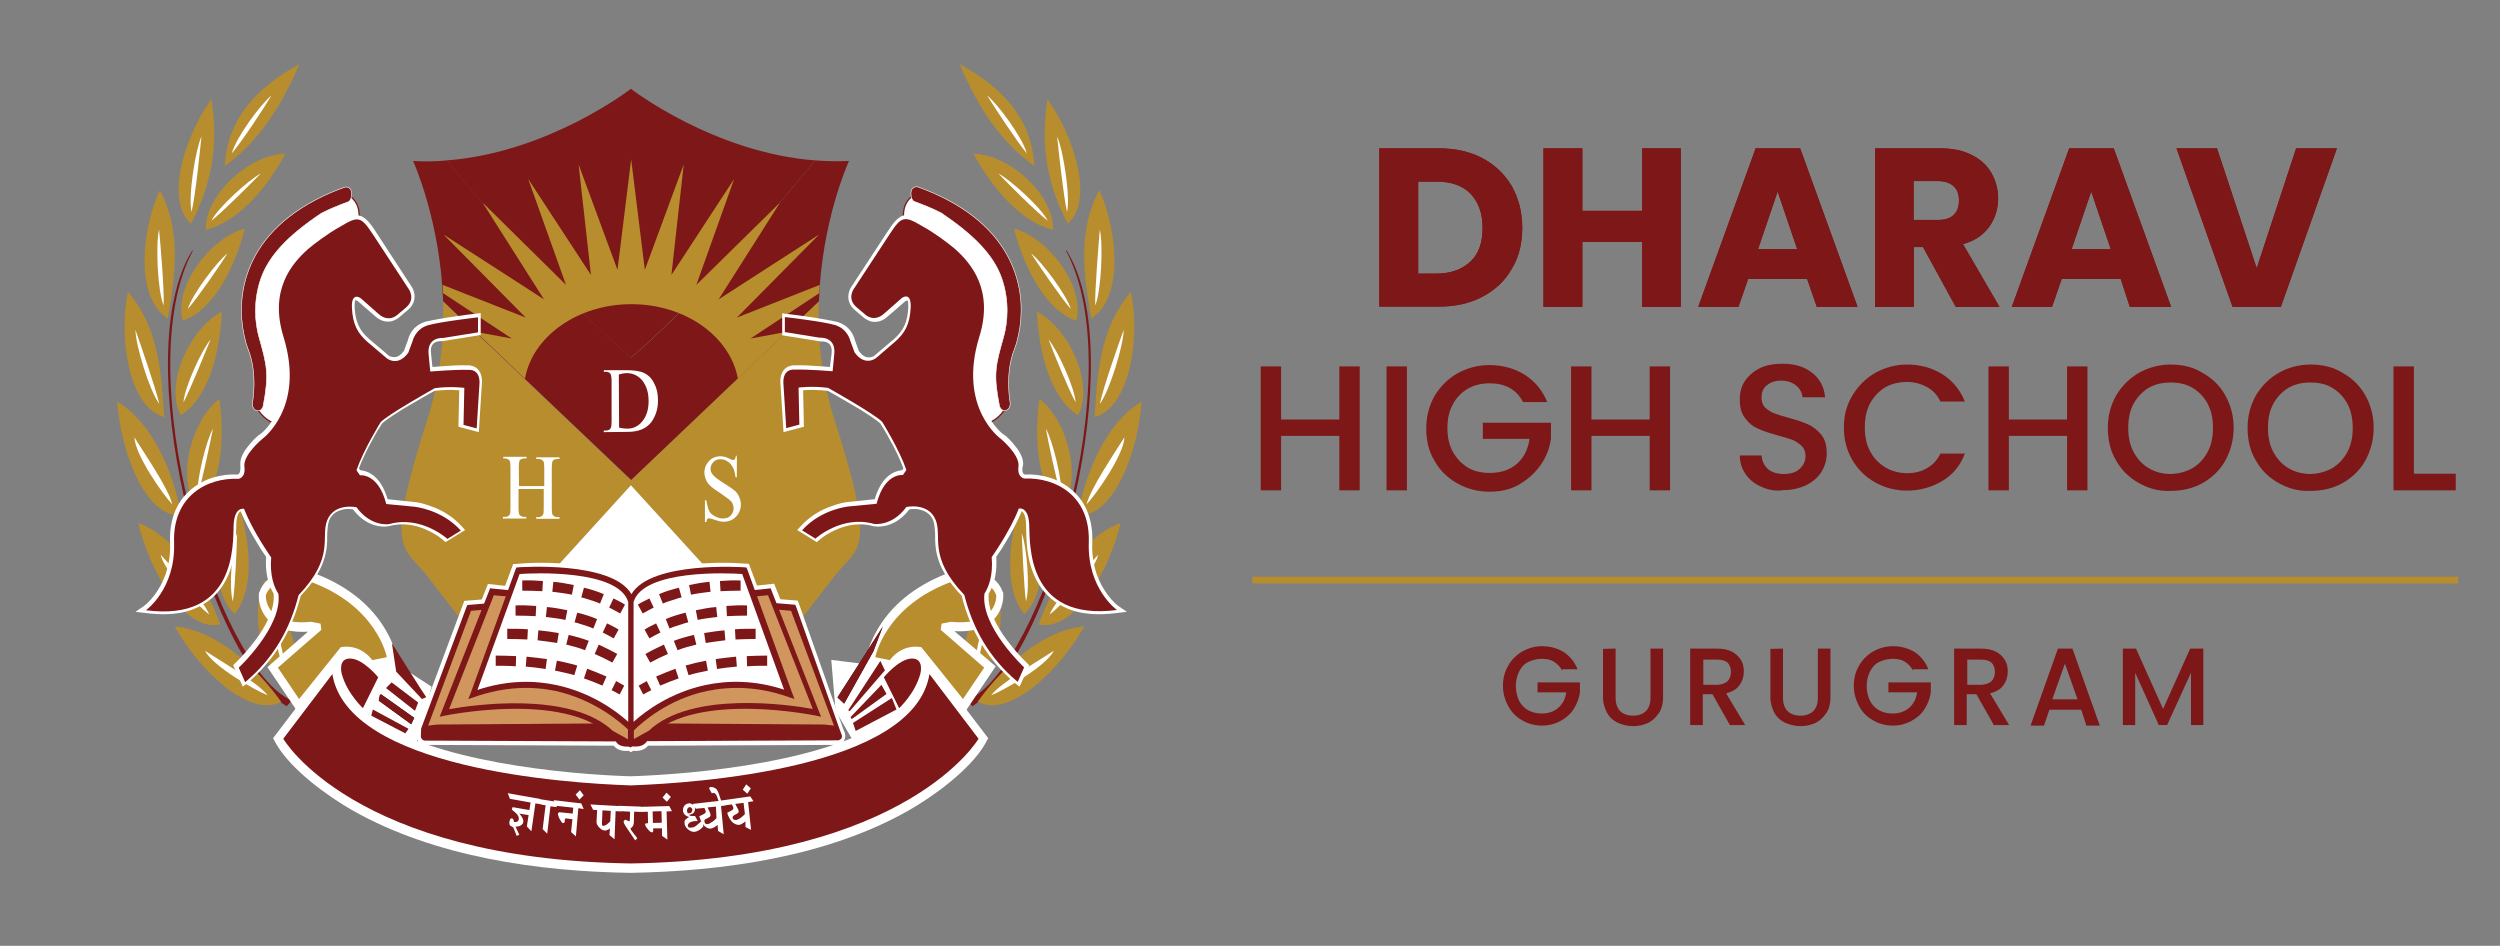 <?xml version="1.0" encoding="utf-8"?>
<!-- Generator: Adobe Illustrator 19.0.0, SVG Export Plug-In . SVG Version: 6.00 Build 0)  -->
<svg version="1.1" id="Layer_1" xmlns="http://www.w3.org/2000/svg" xmlns:xlink="http://www.w3.org/1999/xlink" x="0px" y="0px"
	 viewBox="-253 20 932 352.6" style="enable-background:new -253 20 932 352.6;" xml:space="preserve">
<rect x="-253" y="20" width="932" height="352.6" fill="#808080" stroke="none"/>
<style type="text/css">
	.st0{fill:#B78D2E;}
	.st1{fill:#FFFFFF;}
	.st2{fill:#7D1718;}
	.st3{fill:#D0965E;}
	.st4{fill:#1E1017;}
	.st5{fill:none;stroke:#7D1718;stroke-width:0.492;stroke-miterlimit:22.926;}
	.st6{fill:none;stroke:#FFFFFF;stroke-width:0.213;stroke-miterlimit:2.613;}
</style>
<path class="st0" d="M132.6,81.9c-1-18.2-12.3-29.4-27.8-38C111.2,59.4,119.8,72.8,132.6,81.9"/>
<path class="st1" d="M129.8,77.2c-1.5-5.8-10.7-18.3-14.8-21.6C117.7,60,126.2,72.9,129.8,77.2"/>
<path class="st0" d="M145.1,103.4c9.9-8.9,2.2-32.9-7.6-46.4C134.7,74.9,137.7,89.6,145.1,103.4"/>
<path class="st1" d="M144.8,99c1.3-5.9-1.5-23.4-3.7-28.1C141.6,75.9,143.5,93.5,144.8,99"/>
<path class="st0" d="M153.8,138.7c12.1-7.3,10-32.5,3-47.8C148.4,106.7,151.2,123.2,153.8,138.7"/>
<path class="st1" d="M155.3,133.9c2.3-5.5,3-23.2,1.7-28.3C156.6,110.7,155.1,128.3,155.3,133.9"/>
<path class="st0" d="M155.1,175.5c13.4-3.8,17-30.1,13.5-46.7C156.9,142.5,156,159.9,155.1,175.5"/>
<path class="st1" d="M157,170.6c3.7-4.9,8.9-22.1,8.9-27.6C164.1,147.9,158.2,164.8,157,170.6"/>
<path class="st0" d="M148.7,212.2c13.9,0.6,22.7-24.7,23.9-42.5C157.1,179.1,150.7,201.2,148.7,212.2"/>
<path class="st1" d="M152.1,208c3.6-3.8,13.9-18.5,14.1-25C163.3,187.7,153.4,202.2,152.1,208"/>
<path class="st0" d="M139.6,105.7c0.3-13.1-16.2-28.1-29.7-28.4C117.4,91,127.9,102.8,139.6,105.7"/>
<path class="st1" d="M137.6,102.3c-2.4-4.9-14.2-15.5-18.4-17.6C122.3,88,133.5,99.2,137.6,102.3"/>
<path class="st0" d="M148.2,139.6c3.5-12.6-10.2-30.9-23.2-34.4C129,120.3,136.9,135.7,148.2,139.6"/>
<path class="st1" d="M146.2,135.2c-1.5-5.2-11-17.9-14.8-20.7C133.9,118.4,142.8,131.4,146.2,135.2"/>
<path class="st0" d="M148.9,174.8c6.2-11.5-3.3-32.4-15.3-38.6C134.3,151.8,138.7,168.5,148.9,174.8"/>
<path class="st1" d="M148,170c-0.3-5.4-6.9-19.8-10.1-23.4C139.5,150.9,145.5,165.6,148,170"/>
<path class="st0" d="M142.7,209.4c8.1-10.3,2.5-32.5-8.2-40.7C132.4,184.2,133.8,201.4,142.7,209.4"/>
<path class="st1" d="M142.6,204.6c0.6-5.4-3.3-20.7-5.7-24.8C137.7,184.3,140.9,199.7,142.6,204.6"/>
<path class="st2" d="M144.3,113.3l0.4,0.2c24,38.8-4.3,149.4-35.2,169.8l-2-2.1C135.8,268.7,168.8,158.4,144.3,113.3"/>
<path class="st0" d="M134.2,252.8c13.5,3,26.6-20.7,30.6-37.9C148,221.4,138,242.2,134.2,252.8"/>
<path class="st1" d="M138.3,249.1c4.2-3.2,16.8-16,18.1-22.3C152.7,231.1,140.4,243.6,138.3,249.1"/>
<path class="st0" d="M128.8,248.9c9.7-8.9,7.9-31.6-1.3-41.5C122.8,222.4,121.3,239.6,128.8,248.9"/>
<path class="st1" d="M129.5,244.2c1.6-5.2,0.2-21-1.6-25.4C128.1,223.3,128.7,239.1,129.5,244.2"/>
<path class="st0" d="M111.5,281.6c12.2,6.5,31.2-12.7,39.7-28.1C133.3,255.2,118,272.4,111.5,281.6"/>
<path class="st1" d="M116.5,279.2c4.9-1.9,20.5-10.9,23.4-16.6C135.2,265.7,119.9,274.6,116.5,279.2"/>
<path class="st0" d="M107.3,276.5c11.7-5.8,16.1-28.3,10.1-40.3C108.8,249.2,102.7,265.4,107.3,276.5"/>
<path class="st1" d="M109.3,272c2.9-4.6,5.8-20.1,5.4-24.9C113.6,251.5,109.9,266.9,109.3,272"/>
<path class="st0" d="M-169.2,81.9c1-18.2,12.3-29.4,27.8-38C-148,59.4-156.5,72.8-169.2,81.9"/>
<path class="st1" d="M-166.6,77.2c1.5-5.8,10.7-18.3,14.8-21.6C-154.4,60-162.9,72.9-166.6,77.2"/>
<path class="st0" d="M-181.8,103.4c-9.9-8.9-2.2-32.9,7.6-46.4C-171.3,74.9-174.5,89.6-181.8,103.4"/>
<path class="st1" d="M-181.6,99c-1.3-5.9,1.5-23.4,3.7-28.1C-178.4,75.9-180.2,93.5-181.6,99"/>
<path class="st0" d="M-190.4,138.7c-12.1-7.3-10.1-32.5-3-47.8C-185,106.7-187.9,123.2-190.4,138.7"/>
<path class="st1" d="M-192,133.9c-2.3-5.5-3-23.2-1.7-28.3C-193.2,110.7-191.7,128.3-192,133.9"/>
<path class="st0" d="M-191.8,175.5c-13.4-3.8-17-30.1-13.5-46.7C-193.5,142.5-192.8,159.9-191.8,175.5"/>
<path class="st1" d="M-193.6,170.6c-3.7-4.9-8.9-22.1-8.9-27.6C-200.8,147.9-194.9,164.8-193.6,170.6"/>
<path class="st0" d="M-185.4,212.2c-13.9,0.6-22.7-24.7-23.9-42.5C-193.8,179.1-187.3,201.2-185.4,212.2"/>
<path class="st1" d="M-188.8,208c-3.6-3.8-13.9-18.5-14.1-25C-200.1,187.7-190,202.2-188.8,208"/>
<path class="st0" d="M-176.3,105.7c-0.3-13.1,16.2-28.1,29.7-28.4C-154,91-164.6,102.8-176.3,105.7"/>
<path class="st1" d="M-174.2,102.3c2.4-4.9,14.2-15.5,18.4-17.6C-159,88-170.2,99.2-174.2,102.3"/>
<path class="st0" d="M-184.9,139.6c-3.5-12.6,10.2-30.9,23.2-34.4C-165.6,120.3-173.6,135.7-184.9,139.6"/>
<path class="st1" d="M-183,135.2c1.5-5.2,11-17.9,14.8-20.7C-170.6,118.4-179.6,131.4-183,135.2"/>
<path class="st0" d="M-185.6,174.8c-6.2-11.5,3.3-32.4,15.3-38.6C-171,151.8-175.4,168.5-185.6,174.8"/>
<path class="st1" d="M-184.6,170c0.3-5.4,6.9-19.8,10.1-23.4C-176.3,150.9-182.2,165.6-184.6,170"/>
<path class="st0" d="M-179.4,209.4c-8.1-10.3-2.5-32.5,8.2-40.7C-169.1,184.2-170.5,201.4-179.4,209.4"/>
<path class="st1" d="M-179.3,204.6c-0.6-5.4,3.3-20.7,5.7-24.8C-174.5,184.3-177.7,199.7-179.3,204.6"/>
<path class="st2" d="M-181,113.3l-0.4,0.2c-24,38.8,4.3,149.4,35.2,169.8l2-2.1C-172.5,268.7-205.4,158.4-181,113.3"/>
<path class="st0" d="M-170.9,252.8c-13.5,3-26.6-20.7-30.6-37.9C-184.7,221.4-174.6,242.2-170.9,252.8"/>
<path class="st1" d="M-175,249.1c-4.2-3.2-16.8-16-18.1-22.3C-189.4,231.1-177.1,243.6-175,249.1"/>
<path class="st0" d="M-165.5,248.9c-9.7-8.9-7.9-31.6,1.3-41.5C-159.5,222.4-158,239.6-165.5,248.9"/>
<path class="st1" d="M-166.2,244.2c-1.6-5.2-0.2-21,1.6-25.4C-164.7,223.3-165.3,239.1-166.2,244.2"/>
<path class="st0" d="M-148.2,281.6c-12.2,6.5-31.2-12.7-39.7-28.1C-170,255.2-154.7,272.4-148.2,281.6"/>
<path class="st1" d="M-153.2,279.2c-4.9-1.9-20.5-10.9-23.4-16.6C-171.9,265.7-156.7,274.6-153.2,279.2"/>
<path class="st0" d="M-144.1,276.5c-11.7-5.8-16.1-28.3-10.1-40.3C-145.5,249.2-139.4,265.4-144.1,276.5"/>
<path class="st1" d="M-146,272c-2.9-4.6-5.8-20.1-5.4-24.9C-150.3,251.5-146.6,266.9-146,272"/>
<path class="st0" d="M-87.8,132.4c0.4,13.5-1,28.6-5.9,44.1c-16.1,50.3-9,46.7,0,58.3c9,11.5,20,26,20,26l1.2,0.1l54.7-59.9
	l54.7,59.9l1.2-0.1c0,0,11-14.5,20-26c9-11.5,16.1-8.1,0-58.3c-4.9-15.5-6.3-30.6-5.9-44.1l-70,66.6L-87.8,132.4z"/>
<polygon class="st1" points="-72.4,260.9 -17.8,264.4 36.9,260.9 -17.8,200.9 "/>
<path class="st2" d="M-17.8,53.1c0,0-30.6,23.8-68.7,26.7c13.5,16.5,44.4,53,68.7,73.5c24.2-20.5,55.1-56.9,68.7-73.5
	C12.9,76.9-17.8,53.1-17.8,53.1"/>
<path class="st2" d="M50.9,79.8c4.1,0.3,8.3,0.4,12.6,0.2c0,0-10.2,22.1-11.2,52.3l-70,66.6l-70.1-66.6C-88.9,102.1-99,80-99,80
	c4.3,0.3,8.5,0.2,12.6-0.2c13.5,16.5,44.4,53,68.7,73.5C6.5,132.9,37.3,96.4,50.9,79.8"/>
<path class="st0" d="M40.3,143.7l-13.5,2.5l25.6-16.9c0.1-1,0.1-2.1,0.2-3.1l-30.9,12.2l30.7-31l-37.5,24.2L37.5,96l0,0v-0.2
	L6.6,126.2l14.1-39.5l-23.4,35.8l4.6-41.2l-14.5,39.3l-5.1-41.2l-5.1,41.2l-14.5-39.3l4.6,41.2l-23.4-35.8l14.1,39.5l-30.8-30.4V96
	l0,0l22.6,35.6l-37.5-24.2l30.7,31L-88,126.2c0.1,1,0.2,2.1,0.2,3.1l25.6,16.9l-13.5-2.5l2.9,2.7l15.5,14.8
	c2.8-15.7,19.5-27.8,39.7-27.8s36.8,12.1,39.7,27.8l15.5-14.8L40.3,143.7z"/>
<path class="st1" d="M-22.2,179.4c1.2,0.3,2.3,0.4,3.1,0.4c2.3,0,4.2-1,5.6-2.8c1.5-1.8,2.3-4.3,2.3-7.5c0-3.2-0.8-5.6-2.3-7.6
	c-1.5-1.8-3.5-2.8-5.8-2.8c-0.9,0-1.9,0.2-3,0.5L-22.2,179.4L-22.2,179.4z M-27.9,181.1v-0.6h0.8c0.9,0,1.5-0.3,1.8-1
	c0.2-0.3,0.3-1.2,0.3-2.5v-14.9c0-1.5-0.2-2.3-0.4-2.7c-0.3-0.5-1-0.8-1.7-0.8h-0.8v-0.6h8.2c3,0,5.3,0.3,6.9,1.1
	c1.6,0.8,2.9,2.1,3.7,3.9c1,1.8,1.4,3.9,1.4,6.3c0,3.2-0.9,5.9-2.5,8.1c-1.9,2.4-4.8,3.6-8.7,3.6L-27.9,181.1L-27.9,181.1z"/>
<path class="st1" d="M-59.5,201.2h9.4v-6.7c0-1.2-0.1-1.9-0.2-2.3c-0.1-0.3-0.3-0.5-0.6-0.7c-0.4-0.3-0.9-0.4-1.4-0.4h-0.8v-0.6h8.7
	v0.6h-0.7c-0.5,0-1,0.1-1.4,0.3c-0.3,0.2-0.5,0.4-0.6,0.8c-0.1,0.3-0.2,1.1-0.2,2.3v14.9c0,1.1,0.1,1.9,0.2,2.3
	c0.1,0.3,0.3,0.5,0.6,0.7c0.4,0.3,0.9,0.4,1.4,0.4h0.7v0.6h-8.7v-0.6h0.7c0.9,0,1.4-0.3,1.8-0.9c0.3-0.3,0.3-1.2,0.3-2.6v-7h-9.4v7
	c0,1.1,0.1,1.9,0.2,2.3c0.1,0.3,0.3,0.5,0.6,0.7c0.4,0.3,0.9,0.4,1.4,0.4h0.7v0.6h-8.7v-0.6h0.7c0.9,0,1.5-0.3,1.8-0.9
	c0.3-0.3,0.3-1.2,0.3-2.6v-14.9c0-1.2-0.1-1.9-0.2-2.3c-0.1-0.3-0.3-0.5-0.6-0.7c-0.4-0.3-0.9-0.4-1.4-0.4h-0.5v-0.6h8.7v0.6h-0.7
	c-0.4,0-1,0.1-1.4,0.3c-0.3,0.2-0.5,0.4-0.6,0.8c-0.1,0.3-0.2,1.1-0.2,2.3L-59.5,201.2L-59.5,201.2z"/>
<path class="st1" d="M21.7,189.7v8.2h-0.5c-0.2-1.6-0.5-2.8-1-3.7s-1.1-1.6-2-2.2s-1.7-0.8-2.7-0.8c-1,0-1.9,0.3-2.6,1.1
	c-0.7,0.7-1,1.6-1,2.5c0,0.7,0.2,1.4,0.7,2c0.6,0.9,2.1,2,4.5,3.5c1.9,1.2,3.2,2.1,3.9,2.7c0.7,0.6,1.2,1.4,1.6,2.3
	c0.3,0.9,0.6,1.7,0.6,2.7c0,1.8-0.6,3.3-1.8,4.6c-1.2,1.3-2.8,1.9-4.7,1.9c-0.6,0-1.1-0.1-1.6-0.2c-0.3-0.1-1-0.3-1.9-0.6
	c-1-0.3-1.6-0.5-1.9-0.5c-0.3,0-0.4,0.1-0.6,0.3c-0.2,0.2-0.3,0.5-0.3,1.1H9.8v-8.1h0.5c0.3,1.6,0.6,3,1,3.8
	c0.4,0.9,1.1,1.6,2.1,2.1s1.9,0.9,3,0.9c1.3,0,2.3-0.3,3-1.1c0.7-0.8,1.1-1.6,1.1-2.7c0-0.6-0.2-1.1-0.4-1.7s-0.7-1.1-1.3-1.6
	c-0.4-0.3-1.5-1.1-3.2-2.3c-1.7-1.1-3-2-3.7-2.7c-0.8-0.7-1.3-1.4-1.7-2.3c-0.3-0.8-0.6-1.7-0.6-2.7c0-1.7,0.6-3.1,1.7-4.3
	c1.1-1.2,2.6-1.8,4.3-1.8c1.1,0,2.3,0.3,3.5,1c0.6,0.3,1,0.4,1.2,0.4s0.5-0.1,0.6-0.3c0.2-0.2,0.3-0.5,0.4-1.1h0.3V189.7z"/>
<path class="st1" d="M-127.2,264.3c1.1-1.4,2.8-2.2,4.9-2.2c5.6,0.1,12.8,7.4,13.3,7.1l-6.6,17.4c22.4,17.4,73.9,22.1,97.8,22.8
	c24-0.8,75.4-5.4,97.8-22.8l-8.2-16c5.6-1,7.8-8.3,14.8-8.5c2.1,0,3.7,0.8,4.9,2.2l0.1-0.4l23.8,31.3l-1.2,2.2
	c-5.6,9.7-19.6,19.7-28.4,24.7c-30.6,17.4-69.4,22.7-103.7,23.3c-34.3-0.5-73-5.9-103.7-23.3c-8.8-5-22.7-14.9-28.4-24.7l-1.2-2.2
	l23.8-31.3L-127.2,264.3z"/>
<path class="st1" d="M-138.2,255.5c-5.6,0.3-12.1-0.5-15.8-5.6c-1.6-2.1-2.7-5.3-2.5-8.2v-0.5l0.2-0.5c2.9-8.1,12.8-8.6,19.2-7.4
	h0.2l0.2,0.1c9.8,3.5,19.4,9.5,25.8,18.8c2.2,3.2,4.9,8.2,5.6,12.3l0.6,3.3l12.6,8.2l-5.9,21.8l-17.8-10.3l4.6-18.3l-3.6,0.9
	l-1.1-1.4c-2-2.5-5.2-4.3-8.2-3.9l-17.4,21.4l-11.8-17.5L-138.2,255.5z"/>
<path class="st0" d="M-141.5,280.6l15.5-19.3c0,0,6.7-1.8,11.8,4.8l5.4-1.1c0,0-3.5-19.3-29.2-28.4c0,0-13.1-2.6-15.9,5.3
	c0,0-0.8,11.7,16.9,9.9l3.5,0.7l0.3,2.3l-16.2,14.1L-141.5,280.6z"/>
<path class="st1" d="M102.8,255.3c5.6,0.3,12-0.5,15.7-5.6c1.6-2.1,2.7-5.3,2.5-8.2V241l-0.2-0.4c-2.9-8-12.8-8.6-19-7.4h-0.2
	l-0.2,0.1c-9.7,3.5-19.2,9.4-25.6,18.7c-2.2,3.2-4.8,8.2-5.6,12.2l-0.6,3.4L56.9,266l1.6,19l6.9,11.8l4-3.1l11.9-5l-1.4-19l1.1-1.4
	c1.9-2.5,5.1-4.3,8.2-3.9l17.3,21.4l11.7-17.4L102.8,255.3z"/>
<path class="st0" d="M106,280.6l-15.5-19.3c0,0-6.7-1.8-11.8,4.8l-5.4-1.1c0,0,3.5-19.3,29.2-28.4c0,0,13.1-2.6,15.9,5.3
	c0,0,0.8,11.7-16.9,9.9l-3.5,0.7l-0.3,2.3l16.2,14.1L106,280.6z"/>
<path class="st2" d="M-17.8,312.8c24.6-0.9,105.7-6.3,111.3-41.5l18.3,24.1c0,0-26,44.8-129.6,46.5
	c-103.7-1.6-129.6-46.5-129.6-46.5l18.3-24.1C-123.4,306.5-42.3,312-17.8,312.8"/>
<path class="st2" d="M82.2,284c0,0,5.9-5.4,7.9-12.8c0,0,1.6-5.8-3.2-5.7c-4.8,0.1-10.4,7-10.4,7L82.2,284z"/>
<path class="st2" d="M-117.7,284c0,0-5.9-5.4-7.9-12.8c0,0-1.6-5.8,3.2-5.7s10.4,7,10.4,7L-117.7,284z"/>
<path class="st1" d="M-17.8,239c8.2-9.5,32.2-9.7,42.4-8.9l1.6,0.1l3,8.1l6.4-0.7l2.3,5.8l6.5,0.5l0.6,1.6l16.4,46.4
	c0.3,0.7,0.7,1.5,0.7,2.3c0.1,1.8-1.1,3.3-2.7,3.5h-0.1l-70.7,0.3c-1.3,1.7-3.6,2.1-5.5,1.9l-0.9,0.5l-0.9-0.5
	c-2,0.2-4.2-0.2-5.5-1.9l-70.7-0.3h-0.1c-1.4-0.3-2.6-1.4-2.7-3c0-0.2,0-0.4,0-0.6l0.2-3l17.6-47.1l6.5-0.5l2.3-5.8l6.4,0.7l3-8.1
	l1.6-0.1C-50,229.2-25.9,229.4-17.8,239"/>
<path class="st2" d="M-17.8,298.2c-1.6,0.3-4.5,0.3-5.6-1.8l-71.3-0.3c0,0-1.3-0.2-1.4-1.5l0,0l0,0c0-0.1,0-0.3,0-0.3l0.1-2.7
	l16.9-45.3l0.3-0.7l0.6-0.1l8.4-0.7l0.7,0.3l47.7,41.8l-0.4,1c1.1,0.4,2.5,1,4.2,1.8c1.6-0.8,3-1.4,4.2-1.8l-0.4-1L33.8,245l0.7-0.3
	l8.4,0.7l0.6,0.1l0.3,0.7l16.5,46.5c0.3,0.7,0.5,1.2,0.6,1.6l0,0l0,0c0.1,1.5-1.4,1.7-1.4,1.7l-71.3,0.3
	C-13.2,298.6-16.1,298.4-17.8,298.2"/>
<path class="st3" d="M-77.4,247.7l-16,42.8l3.6-0.4h0.1l60.2-0.4c-0.4-1.8-0.4-4.3,3.1-4.2L-70,247.1L-77.4,247.7z M41.9,247.7
	l16,42.8l-3.6-0.4h-0.1l-60.2-0.4c0.4-1.8,0.4-4.3-3.1-4.2l43.8-38.4L41.9,247.7z"/>
<path class="st2" d="M33.8,239.4l-17.1,1.7l0,0l-34.6,1.9l-34.6-1.9l0,0l-17.1-1.7l-0.7-0.1l-0.3,0.8l-17.7,45.1l-0.8,2l1.9-0.4
	c0.1,0,44.1-9.2,61.5,7.3l0.2,0.2l7.1,4.1l0.4,0.3l0.4-0.3l7.1-4.1l0.2-0.2c17.4-16.5,61.4-7.3,61.5-7.3l1.9,0.4l-0.8-2l-17.7-45.1
	l-0.3-0.8L33.8,239.4z"/>
<path class="st3" d="M-52.5,243.5l-16.4-1.6l-16.7,42.5c8.7-1.6,45.2-6.9,61.1,8.1l5.6,3.1v-50.1L-52.5,243.5L-52.5,243.5z
	 M16.9,243.5l16.4-1.6L50,284.3c-8.7-1.6-45.2-6.9-61.1,8.1l-5.6,3.1v-50.1L16.9,243.5L16.9,243.5z"/>
<path class="st2" d="M-18.4,292.4c-3.5-3.4-13.2-11.6-27.4-14.8c-8.6-1.8-18.8-1.8-30.5,2.3l-2.1,0.7l0.9-2.3l16.7-46l0.3-0.7
	l0.6-0.1c0.1,0,35-2.6,42.3,10c7.3-12.5,42.2-10,42.3-10l0.6,0.1l0.3,0.7l16.7,46l0.9,2.3l-2.1-0.7c-11.5-4.1-21.9-4.1-30.5-2.3
	c-14.3,3-24,11.4-27.4,14.8l-0.7,0.6L-18.4,292.4z"/>
<path class="st1" d="M-45.5,275.4c12.9,2.8,22.2,9.6,26.7,13.7v-44.7c-3.7-12.2-35.6-10.8-40.5-10.4L-75,277.2
	C-63.8,273.5-53.9,273.6-45.5,275.4 M9.9,275.4c-12.9,2.8-22.2,9.6-26.7,13.7v-44.7c3.7-12.2,35.6-10.8,40.5-10.4l15.6,43.1
	C28.3,273.5,18.4,273.6,9.9,275.4"/>
<path class="st1" d="M26.9,313.9l-1.3,2l-1.7-1.5l1.3-2L26.9,313.9z M24.2,319.3l-3.1,0.4l0.9,1.7c0.3,0.5,0.3,0.9,0.4,1.1
	c0,0.2-0.1,0.4-0.3,0.6c-0.2,0.2-0.6,0.4-1.2,0.7c-0.5,0.3-0.8,0.6-0.8,1c0,0.3,0.2,0.6,0.4,0.7c0.3,0.2,0.6,0.2,1,0.2
	c0.3-0.1,0.9-0.3,1.6-0.8s1.2-1,1.6-1.4L24.2,319.3z M25,326.1c-0.3,0.3-0.7,0.6-1.2,0.9c-0.5,0.3-0.9,0.5-1.2,0.5
	c-0.9,0.1-1.7-0.3-2.6-1c-0.8-0.9-1.5-2-1.9-3.5c0.2-0.1,0.3-0.1,0.4-0.2c0.2-0.1,0.3-0.2,0.6-0.3c0.4-0.3,0.8-0.4,1-0.6
	c0.3-0.2,0.3-0.4,0.3-0.7c0-0.2-0.1-0.4-0.2-0.6c-0.1-0.3-0.2-0.4-0.4-0.7l-3.2,0.4l-1.2-1.8l11.3-1.6l1.2,1.8l-2,0.3l1.1,10.4
	l-2.1-1.1V326.1z M15,319c-0.3-0.9-0.5-1.6-0.8-2.3c-0.4-0.8-0.8-1.1-1.2-1.1h-0.3l-0.3,0.2l-0.7-1.2c-0.2-0.3-0.3-0.6-0.3-0.8
	c0-0.3,0.2-0.3,0.6-0.4c0.3,0,0.5,0,0.9,0.1c0.3,0.1,0.6,0.3,1,0.5c0.3,0.3,0.8,1,1.1,2c0.3,0.7,0.5,1.6,0.9,2.7
	c-0.1,0-0.3,0.1-0.3,0.2L15,319z M13.9,320.7l-3.1,0.3l0.8,1.8c0.2,0.5,0.3,0.9,0.3,1.1c0,0.2-0.1,0.4-0.3,0.6
	c-0.2,0.2-0.6,0.4-1.2,0.7c-0.6,0.2-0.9,0.5-0.8,1c0,0.3,0.2,0.6,0.3,0.8c0.3,0.2,0.6,0.3,1,0.2c0.3,0,0.9-0.3,1.6-0.8
	c0.7-0.4,1.2-1,1.6-1.4L13.9,320.7z M14.5,327.5c-0.3,0.3-0.7,0.6-1.2,0.9c-0.5,0.3-1,0.4-1.3,0.5c-0.9,0.1-1.7-0.3-2.5-1.1
	c-0.8-0.9-1.4-2-1.8-3.5c0.2-0.1,0.3-0.1,0.4-0.2c0.2-0.1,0.3-0.2,0.7-0.3c0.4-0.3,0.8-0.4,1-0.6c0.3-0.2,0.3-0.4,0.3-0.7
	c0-0.2-0.1-0.4-0.2-0.6c-0.1-0.3-0.2-0.4-0.3-0.7l-3.2,0.3l-1.2-1.8l11.4-1.3l1.2,1.8l-2,0.3l1,10.5l-2.1-1.2L14.5,327.5z
	 M3.3,323.1c0.2,0.1,0.4,0.1,0.7,0.1c0.3,0,0.6-0.2,0.8-0.4c0.2-0.3,0.3-0.5,0.3-0.9c0-0.3-0.2-0.5-0.3-0.7
	c-0.2-0.2-0.4-0.3-0.7-0.3s-0.5,0.2-0.7,0.4c-0.2,0.3-0.3,0.6-0.3,1C3.2,322.6,3.3,322.9,3.3,323.1 M9.2,328.1c-0.4,0.5-1,1-1.6,1.4
	c-0.6,0.3-1.2,0.6-1.7,0.6c-0.9,0.1-1.7-0.3-2.5-1c-0.8-0.7-1.2-1.5-1.2-2.2c0-0.3,0-0.5,0-0.7c0-0.2,0.2-0.4,0.3-0.6
	c0.3-0.3,0.7-0.6,1.4-1c-0.6-0.2-1.1-0.4-1.6-0.9c-0.4-0.4-0.7-1-0.7-1.6c0-0.7,0.2-1.2,0.5-1.7c0.4-0.5,1-0.8,1.6-0.9
	c0.5-0.1,1,0.1,1.6,0.5c0.5,0.3,0.8,0.9,0.8,1.6c0,0.5-0.2,1-0.5,1.4c-0.3,0.3-0.9,0.6-1.4,0.7H3.9c0,0.2,0.2,0.3,0.4,0.4
	c0.3,0.1,0.6,0.1,0.9,0.1h0.4c0.2,0,0.3,0,0.5,0l1,1.9h-1c-1,0.1-1.6,0.3-2.2,0.7c-0.3,0.3-0.5,0.6-0.5,1c0,0.3,0.2,0.4,0.3,0.6
	c0.3,0.2,0.7,0.2,1.3,0.1c0.5,0,1.1-0.3,1.8-0.9s1.4-1.1,2-1.9L9.2,328.1z M-2.9,317.1l-1.5,1.8l-1.6-1.6l1.5-1.8L-2.9,317.1z
	 M-6.4,322.4l-3.3,0.1l0.1,4.3l3.3-0.1L-6.4,322.4z M-9.5,328.8v1c0,0.3-0.2,0.5-0.5,0.5c-0.3,0-0.8-0.3-1.5-1.2
	c-0.7-0.8-1-1.4-1-1.7c0-0.3,0.2-0.5,0.5-0.5h0.6l-0.1-4.3l-2,0.1l-1-1.9l11-0.3l1,1.9l-2,0.1l0.3,10.5l-2-1.4v-2.8L-9.5,328.8z
	 M-21.4,322.4l-1-2l8.3,0.3l1,2l-3.5-0.1l-0.1,4.1c0,0.4-0.2,0.8-0.3,1.2c-0.3,0.3-0.6,0.8-1,1c0.3,0.7,1.2,1.8,2.6,3.6l-0.8,0.8
	l-3.3-4.9c-0.7-1-1-1.7-1-2.1c0-0.1,0-0.3,0.2-0.4c0.2-0.2,0.3-0.3,0.4-0.3s0.3,0.1,0.6,0.2l0.8,0.4c0.2,0,0.3-0.2,0.3-0.4l0.1-3.2
	L-21.4,322.4z M-28.4,322.1l-0.2,5c0,0.5,0.2,0.8,0.5,0.8c0.3,0,0.7-0.2,1.1-0.4c0.5-0.3,1-0.8,1.5-1.3l0.2-3.9L-28.4,322.1z
	 M-21.2,322.5l-2.3-0.1l-0.4,10.5l-1.9-1.6l0.2-2.5c-0.2,0.3-0.5,0.4-1,0.6c-0.3,0.2-0.7,0.3-1,0.2c-0.6,0-1.2-0.3-1.9-1
	c-0.8-0.8-1.2-1.6-1.1-2.3l0.2-4.3l-1.5-0.1l-1-2l10.6,0.6L-21.2,322.5z M-35.4,316.5l-1.6,1.6l-1.4-1.9l1.6-1.6L-35.4,316.5z
	 M-39.6,325.4l-2.4-0.3c-0.3,0-0.3,0.1-0.4,0.4l-0.1,0.9c0,0.3-0.3,0.5-0.7,0.4c-0.3,0-0.6-0.5-1.1-1.4c-0.3-0.4-0.4-0.9-0.5-1.1
	c-0.1-0.3-0.2-0.6-0.2-0.9c0-0.2,0.1-0.3,0.2-0.4c0.1-0.1,0.3-0.2,0.4-0.2l4.9,0.5l0.2-2.2l-6.4-0.7l-0.9-2.1l10.3,1.2l0.9,2.1
	l-2-0.3l-0.9,10.5l-1.8-1.6L-39.6,325.4z M-49,330.8l-1.7-1.7l1.1-8.9l-1.5-0.2l-0.8-2.1l5.7,0.9l0.8,2.1l-2.4-0.3L-49,330.8z
	 M-54.9,329.9l-1.7-1.8l1.4-8.9l-1.5-0.3l-0.8-2.1l5.7,1l0.8,2.1l-2.4-0.4L-54.9,329.9z M-56.2,319l-6.7-1.2l-0.8-2.1l6.7,1.2
	L-56.2,319z M-55.8,323.9l-3.6-0.6c1.1,1.2,1.6,2.3,1.5,3.1c-0.1,0.6-0.4,1-1.1,1.4c-0.5,0.3-1.1,0.3-1.8,0.4l1.4,3l-1,0.4l-0.5-1.3
	l-0.7-1.7c-0.1-0.1-0.2-0.3-0.3-0.3l-0.3-0.2c-0.7-0.1-1-0.7-0.9-1.6c0.1-0.5,0.2-1,0.3-1.1c0.2-0.3,0.3-0.3,0.6-0.3
	c0.3,0,0.4,0.2,0.5,0.3c0.1,0.2,0.3,0.5,0.3,1c0.4,0.1,0.9,0.1,1.2-0.1c0.3-0.1,0.5-0.4,0.6-0.9c0.1-0.4-0.1-1-0.4-1.5
	c-0.4-0.6-1.2-1.3-2.2-2.1l0.3-0.9l6.3,1.1L-55.8,323.9z"/>
<path class="st2" d="M-94.1,279.9c-0.7-0.8-12.8-20.1-12.8-20.1l1.6,10.6l9.6,10.2L-94.1,279.9z"/>
<polygon class="st2" points="-107,274.4 -97.1,281.9 -98.3,285 -109.1,276.5 "/>
<polygon class="st4" points="-111,278.8 -98.6,287.6 -99.7,290 -111.8,281.2 -111.4,279.2 "/>
<polygon class="st2" points="-111,278.8 -98.6,287.6 -99.7,290 -111.8,281.2 -111.4,279.2 "/>
<polygon class="st2" points="-114,284.5 -100.7,291.7 -101.9,293.4 -114.6,286.8 "/>
<path class="st4" d="M59.2,280c0.6-0.8,16.9-26.4,16.9-26.4l-3.5,9.2l-10.9,19.5L59.2,280z"/>
<path class="st2" d="M59.2,280c0.6-0.8,16.9-26.4,16.9-26.4l-3.5,9.2l-10.9,19.5L59.2,280z"/>
<polygon class="st2" points="76.9,269.9 63.8,285.1 63.2,284.8 75.2,266.4 "/>
<polygon class="st2" points="75.6,275.3 64.1,287.3 64.5,288.1 77.5,278.7 "/>
<polygon class="st2" points="79.5,280.2 65,289.5 66,292.5 81.2,284.5 "/>
<path class="st1" d="M109,129.7l-25.2-29.1c-0.1-3.6,1.3-6.2,3.8-7.8c14.4,4.3,26.4,13.7,34.6,30.9c7.2,23.6-6.9,35.6-0.3,48.4
	c-2,3.4-5,5.5-8.9,6.5C105,166.8,105.5,149.2,109,129.7"/>
<path class="st5" d="M109,129.7l-25.2-29.1c-0.1-3.6,1.3-6.2,3.8-7.8c14.4,4.3,26.4,13.7,34.6,30.9c7.2,23.6-6.9,35.6-0.3,48.4
	c-2,3.4-5,5.5-8.9,6.5C105,166.8,105.5,149.2,109,129.7z"/>
<path class="st2" d="M119.6,171.3c0.3,1.2,1.3,2,2.4,1.7s1.7-1.6,1.6-2.8c0,0-2.1-10.9,1.6-20.1c0.3-1,0.8-2,1-3.2
	c1.6-5.9,2.6-15.1-0.7-24.9c-3.2-9.6-10.6-19.8-25.5-27.6c-3.2-1.7-6.9-3.3-10.8-4.7c-1-0.3-2.3,0.3-2.5,1.6
	c-0.3,1.2,0.1,3.4,1.1,3.8c3.8,1.4,7,2.7,10.1,4.3c12.3,8.3,19.6,15.8,22.6,24.5c2.9,8.6,2.1,16.3,0.7,21.5
	C118.2,156.1,117.2,159.2,119.6,171.3"/>
<path class="st6" d="M119.6,171.3c0.3,1.2,1.3,2,2.4,1.7s1.7-1.6,1.6-2.8c0,0-2.1-10.9,1.6-20.1c0.3-1,0.8-2,1-3.2
	c1.6-5.9,2.6-15.1-0.7-24.9c-3.2-9.6-10.6-19.8-25.5-27.6c-3.2-1.7-6.9-3.3-10.8-4.7c-1-0.3-2.3,0.3-2.5,1.6
	c-0.3,1.2,0.1,3.4,1.1,3.8c3.8,1.4,7,2.7,10.1,4.3c12.3,8.3,19.6,15.8,22.6,24.5c2.9,8.6,2.1,16.3,0.7,21.5
	C118.2,156.1,117.2,159.2,119.6,171.3z"/>
<path class="st1" d="M129,196.9c6.2-0.3,12.6,1.5,17.4,5.6c5.9,4.9,8.1,12.2,7.8,19.7c-0.3,6.4,1.2,12.8,4.8,18.2
	c1.2,1.9,3.3,4.4,5.2,5.7l2.9,2l-3.5,0.4c-6.7,0.9-14,0.8-20.1-2.3c-4.5-2.2-7.9-5.6-10.2-10.1c-1.9-3.7-3-7.9-3.4-12.1
	c-0.3-3-0.3-5.7-0.4-8.7c0-1.2-0.3-3.6-1.3-4.5c-0.1-0.1-0.2-0.1-0.3-0.2c-1.6,3.9-3.7,7.8-5.9,11.4c-1.1,1.9-2.3,3.8-3.6,5.6
	c0.3,4.7-0.3,9.6-2.8,13.7c-0.6,5.9,3.2,12.5,6.6,17.1c2.3,3,5,6.3,7.8,8.9l0.7,0.7l-3.6,8l-1.4-1.1c-10.5-8.8-16.9-19.7-20.2-32.8
	c-4.7-4.9-8.6-10.6-9.6-17.4c-0.3-2.1-0.3-4-0.3-6.1c-0.1-1.6-0.2-3.1-0.7-4.6c-1-2.4-2.9-3.6-5.4-4.1c-1-0.2-2.3-0.2-3.5,0
	c-2.2,2.9-4.9,5-8.4,6c-1.3,0.3-3.2,0.6-4.6,0.3h-0.1h-0.1c-4.9-1.4-9.9-0.7-14.4,1.4c-2,0.9-4.4,2.3-6.1,3.8l-0.8,0.7l-7.3-4.5
	l1.1-1.2c3.2-3.6,7.4-6.3,12-7.8c1.9-0.7,4.3-1.4,6.3-1.5l9.5-1c1.1-3.7,3-7.6,6.4-9.6c1-0.6,2.5-1.1,3.8-1.2l0.5-0.7
	c-1.4-3.7-3.3-7.6-5.2-10.9c-1-2-2.2-3.9-3.4-5.8c-1-1-2.9-2.2-3.9-2.9c-2.2-1.5-4.5-2.9-6.8-4.2c-3-1.7-5.9-3.5-8.9-5.1
	c-2.9-0.3-6.3-0.5-9.2-0.2l0.3,13.6l-7.6,2l-1.1-17.5c-0.3-2.4,0.1-5.3,2.4-6.7c0.9-0.5,2.1-0.8,3-0.7c3-0.1,6,0.1,8.9,0.3
	c1.4,0.1,2.7,0.2,4.1,0.3L57,152c0.2-1.6,0.1-3.5-1.6-4.3c-0.6-0.3-1.6-0.5-2.3-0.4H53l-14.4-2.3v-8.2l1.5,0.2
	c2.5,0.3,5.1,0.6,7.6,1c2.1,0.3,4.2,0.6,6.3,1c1.6,0.3,3.5,0.6,5.1,1c2.3,0.7,4.2,2,5.4,4c0.5,0.8,1,1.8,1.2,2.8l1.5,4.1
	c1,1.3,2.3,2.6,4.2,2.3c0.6-0.1,1.4-0.3,1.8-0.8l7.2-6.1c3.7-3.3,4.9-6.6,5.2-11.5c0-0.4,0.1-2.4-0.3-2.8c-0.2,0-0.6,0.2-0.8,0.3
	l-6.7,5.8c-1.7,1.5-3.8,2.3-6.2,1.7c-0.9-0.3-1.9-0.8-2.6-1.4l-3.2-2.7c-1.8-1.5-2.8-3.5-2.5-5.9c0.2-1,0.5-2.1,1.1-2.9l13.5-20.6
	c1.4-2.1,3.4-5.3,6-6c2.5-0.6,5.7,1.2,7.9,2.4c2.5,1.3,4.9,3,7.2,4.5c1.7,1.2,3.6,2.6,5.2,4c4,3.5,7.3,7.5,9.3,12.4
	c2.9,7.1,2.5,14.6,0.3,21.9c-2.9,9.2-3.5,19.2,0.8,28c1.4,2.9,4.1,6.8,6.7,8.6h0.1l0,0c1.3,1,2.6,2.4,3.6,3.6c1.7,2,3.7,4.9,3.4,7.7
	C128,194.6,127.9,196.5,129,196.9"/>
<path class="st2" d="M78.8,107.1l-13.5,20.6c0,0-2.7,3.7,1.1,6.9l3.2,2.7c0,0,3.1,3,6.9-0.3l6.7-5.9c0,0,3.6-2.7,3.3,3.6
	c-0.3,6.4-2.3,9.5-5.6,12.5l-7.2,6.2c0,0-4.1,3.5-8.1-2l-1.6-4.3c0,0-0.9-4.4-5.6-5.9c-4.8-1.4-18.8-3-18.8-3v5.6l13,2.1
	c0,0,6.2-0.6,5.4,6.3l-0.6,6.2c0,0-9.5-0.8-14.2-0.6c0,0-4.8-0.7-4.1,5.9l1,15.9l4.9-1.3l-0.3-13.8c0,0,4.9-0.7,11,0.1
	c0,0,17.5,9.8,20.2,12.7c0,0,6.3,10.1,9,17.9l-1.3,1.9c0,0-6.8-1-9.8,10.7l-10.4,1c0,0-10.2,0.9-17.4,8.9l5,3.1
	c0,0,9.8-8.9,21.8-5.5c0,0,6.7,1.1,12.1-6.3c0,0,8.2-1.8,10.9,4.8c2.6,6.4-3,13.6,10.7,28c3.1,12.3,9.1,23.4,19.9,32.4l2.4-5.4
	c0,0-16.3-15.2-14.8-27.5c1.5-2.3,3.3-6.7,2.7-13.6c0,0,6.9-9.7,10.1-18.1c0,0,3.6-1,3.9,6c0.3,7-1.2,36.2,32.7,31.8
	c0,0-11.1-7.9-10.5-25.2c0.6-17.3-12.2-24.3-24-23.8c0,0-2.8-0.3-2.2-4.6c0.5-4.3-6.6-10.2-6.6-10.2s-16.2-11.5-8-38.1
	c5.4-17.4-3-27.3-9.2-32.8c-2.1-1.8-7.5-5.9-12.1-8.4C84.2,100.4,83.1,100.5,78.8,107.1"/>
<path class="st1" d="M-144.3,129.8l25.2-29.1c0.1-3.6-1.3-6.2-3.8-7.8c-14.4,4.3-26.4,13.7-34.6,30.9c-7.2,23.6,6.9,35.6,0.3,48.4
	c2,3.4,5,5.5,8.9,6.5C-140.3,166.9-140.9,149.3-144.3,129.8"/>
<path class="st5" d="M-144.3,129.8l25.2-29.1c0.1-3.6-1.3-6.2-3.8-7.8c-14.4,4.3-26.4,13.7-34.6,30.9c-7.2,23.6,6.9,35.6,0.3,48.4
	c2,3.4,5,5.5,8.9,6.5C-140.3,166.9-140.9,149.3-144.3,129.8z"/>
<path class="st2" d="M-154.9,171.4c-0.3,1.2-1.3,2-2.4,1.7c-1.1-0.3-1.7-1.6-1.6-2.8c0,0,2.1-10.9-1.6-20.1c-0.3-1-0.8-2-1-3.2
	c-1.6-5.9-2.6-15.1,0.7-24.9c3.2-9.6,10.6-19.8,25.5-27.6c3.2-1.7,6.9-3.3,10.8-4.7c1-0.3,2.3,0.3,2.5,1.6c0.3,1.2-0.1,3.4-1.1,3.8
	c-3.8,1.4-7,2.7-10.1,4.3c-12.3,8.2-19.6,15.8-22.6,24.5c-2.9,8.6-2.1,16.3-0.7,21.5C-153.5,156.2-152.6,159.3-154.9,171.4"/>
<path class="st6" d="M-154.9,171.4c-0.3,1.2-1.3,2-2.4,1.7c-1.1-0.3-1.7-1.6-1.6-2.8c0,0,2.1-10.9-1.6-20.1c-0.3-1-0.8-2-1-3.2
	c-1.6-5.9-2.6-15.1,0.7-24.9c3.2-9.6,10.6-19.8,25.5-27.6c3.2-1.7,6.9-3.3,10.8-4.7c1-0.3,2.3,0.3,2.5,1.6c0.3,1.2-0.1,3.4-1.1,3.8
	c-3.8,1.4-7,2.7-10.1,4.3c-12.3,8.2-19.6,15.8-22.6,24.5c-2.9,8.6-2.1,16.3-0.7,21.5C-153.5,156.2-152.6,159.3-154.9,171.4z"/>
<path class="st1" d="M-164.4,196.9c-6.2-0.3-12.6,1.5-17.4,5.6c-5.9,4.9-8.1,12.2-7.8,19.7c0.3,6.4-1.2,12.8-4.8,18.2
	c-1.2,1.9-3.3,4.4-5.2,5.7l-2.9,2l3.5,0.4c6.7,0.9,14,0.8,20.1-2.3c4.5-2.2,7.9-5.6,10.2-10.1c1.9-3.7,3-7.9,3.4-12.1
	c0.3-3,0.3-5.7,0.4-8.7c0-1.2,0.3-3.6,1.3-4.5c0.1-0.1,0.2-0.1,0.3-0.2c1.6,3.9,3.7,7.8,5.9,11.4c1.1,1.9,2.3,3.8,3.6,5.6
	c-0.3,4.7,0.3,9.6,2.8,13.7c0.6,5.9-3.2,12.5-6.6,17.1c-2.3,3-5,6.3-7.8,8.9l-0.7,0.7l3.6,8l1.4-1.1c10.5-8.8,16.9-19.7,20.2-32.8
	c4.7-4.9,8.6-10.6,9.6-17.4c0.3-2.1,0.3-4,0.3-6.1c0.1-1.6,0.2-3.1,0.7-4.6c1-2.4,2.9-3.6,5.4-4.1c1-0.2,2.3-0.2,3.5,0
	c2.2,2.9,4.9,5,8.4,6c1.3,0.3,3.2,0.6,4.6,0.3h0.1h0.1c4.9-1.4,9.9-0.7,14.4,1.4c2,0.9,4.4,2.3,6.1,3.8l0.8,0.7l7.3-4.5l-1.1-1.2
	c-3.2-3.6-7.4-6.3-12-7.8c-1.9-0.7-4.3-1.4-6.3-1.5l-9.5-1c-1.1-3.7-3-7.6-6.4-9.6c-1-0.6-2.5-1.1-3.8-1.2l-0.5-0.7
	c1.4-3.7,3.3-7.6,5.2-10.9c1-2,2.2-3.9,3.4-5.8c1-1,2.9-2.2,3.9-2.9c2.2-1.5,4.5-2.9,6.8-4.2c3-1.7,5.9-3.5,8.9-5.1
	c2.9-0.3,6.3-0.5,9.2-0.2l-0.3,13.6l7.6,2l1.1-17.5c0.3-2.4-0.1-5.3-2.4-6.7c-0.9-0.5-2.1-0.8-3-0.7c-3-0.1-6,0.1-8.9,0.3
	c-1.4,0.1-2.7,0.2-4.1,0.3l-0.5-4.9c-0.2-1.6-0.1-3.5,1.6-4.3c0.6-0.3,1.6-0.5,2.3-0.4h0.2l14.4-2.3v-8.2l-1.5,0.2
	c-2.5,0.3-5.1,0.6-7.6,1c-2.1,0.3-4.2,0.6-6.3,1c-1.6,0.3-3.5,0.6-5.1,1c-2.3,0.7-4.2,2-5.4,4c-0.5,0.8-1,1.8-1.2,2.8l-1.5,4.1
	c-1,1.3-2.3,2.6-4.2,2.3c-0.6-0.1-1.4-0.3-1.8-0.8l-7.2-6.1c-3.7-3.3-4.9-6.6-5.2-11.5c0-0.4-0.1-2.4,0.3-2.8c0.2,0,0.6,0.2,0.8,0.3
	l6.7,5.8c1.7,1.5,3.8,2.3,6.2,1.7c0.9-0.3,1.9-0.8,2.6-1.4l3.2-2.7c1.8-1.5,2.8-3.5,2.5-5.9c-0.2-1-0.5-2.1-1.1-2.9l-13.3-20.4
	c-1.4-2.1-3.4-5.3-6-6c-2.5-0.6-5.7,1.2-7.9,2.4c-2.5,1.3-4.9,3-7.2,4.5c-1.7,1.2-3.6,2.6-5.2,4c-4,3.5-7.3,7.5-9.3,12.4
	c-2.9,7.1-2.5,14.6-0.3,21.8c2.9,9.2,3.5,19.2-0.8,28c-1.4,2.9-4.1,6.8-6.7,8.6h-0.1l0,0c-1.3,1-2.6,2.4-3.6,3.6
	c-1.7,2-3.7,4.9-3.4,7.7C-163.3,194.7-163.3,196.6-164.4,196.9"/>
<path class="st2" d="M-114.1,107.2l13.5,20.6c0,0,2.7,3.7-1.1,6.9l-3.2,2.7c0,0-3.1,3-6.9-0.3l-6.7-5.9c0,0-3.6-2.7-3.3,3.6
	c0.3,6.4,2.3,9.5,5.6,12.5l7.3,6.2c0,0,4.1,3.5,8.1-2l1.6-4.3c0,0,0.9-4.4,5.6-5.9c4.8-1.4,18.8-3,18.8-3v5.6l-13,2.1
	c0,0-6.2-0.6-5.4,6.3l0.6,6.2c0,0,9.5-0.8,14.2-0.6c0,0,4.8-0.7,4.1,5.9l-1,15.9l-4.9-1.3l0.3-13.8c0,0-4.9-0.7-11,0.1
	c0,0-17.5,9.8-20.2,12.7c0,0-6.3,10.1-9,17.9l1.3,1.9c0,0,6.8-1,9.8,10.7l10.4,1c0,0,10.2,0.9,17.4,8.9l-5,3.1c0,0-9.8-8.9-21.8-5.5
	c0,0-6.7,1.1-12.1-6.3c0,0-8.2-1.8-10.9,4.8c-2.6,6.4,3,13.6-10.7,28c-3.1,12.3-9.1,23.4-19.9,32.4l-2.4-5.4
	c0,0,16.3-15.2,14.8-27.5c-1.5-2.3-3.3-6.7-2.7-13.6c0,0-6.9-9.7-10.1-18.1c0,0-3.6-1-3.9,6c-0.3,7,1.2,36.2-32.7,31.8
	c0,0,11.1-7.9,10.5-25.2s12.2-24.3,24-23.8c0,0,2.8-0.3,2.2-4.6c-0.5-4.3,6.6-10.2,6.6-10.2s16.2-11.5,8-38.1
	c-5.4-17.4,3-27.3,9.2-32.8c2.1-1.8,7.5-5.9,12.1-8.4C-119.5,100.5-118.5,100.6-114.1,107.2"/>
<path class="st2" d="M-50.6,236.6c-2.6-0.2-5.1-0.3-7.7-0.2v3.8c2.5,0,4.9,0.1,7.5,0.2L-50.6,236.6z M-39.1,238.1
	c-2.5-0.5-5-1-7.6-1.2l-0.4,3.7c2.4,0.3,4.9,0.6,7.3,1.1L-39.1,238.1z M-27.9,241.5c-2.3-1-4.9-1.8-7.4-2.4l-1,3.6
	c0.7,0.2,1.4,0.3,2.1,0.6c1.6,0.5,3.3,1,4.9,1.7L-27.9,241.5z M-20,245.4c-1.4-0.9-2.9-1.6-4.3-2.3l-1.6,3.4
	c1.4,0.7,2.7,1.4,4.1,2.2L-20,245.4z M-60.6,264.6c-2.5-0.1-5.1-0.2-7.6-0.2v3.8c2.5,0,4.9,0,7.5,0.2L-60.6,264.6z M-49.1,265.7
	c-2.5-0.3-5.1-0.7-7.6-0.9l-0.3,3.7c2.4,0.2,4.9,0.5,7.4,0.9L-49.1,265.7z M-37.8,268.1c-2.5-0.7-4.9-1.3-7.6-1.8l-0.7,3.7
	c2.4,0.5,4.8,1,7.2,1.7L-37.8,268.1z M-26.9,272.2c-2.3-1-4.8-2-7.2-2.9l-1.2,3.6c2.3,0.8,4.6,1.7,6.9,2.7L-26.9,272.2z
	 M-20.3,275.6c-1-0.6-2-1.1-3-1.7l-1.7,3.4c1,0.5,2,1,3,1.6L-20.3,275.6z M-56.2,254.6c-2.6-0.2-5.1-0.2-7.7-0.2v3.8
	c2.5,0,4.9,0.1,7.5,0.2L-56.2,254.6z M-44.7,256c-2.5-0.4-5-0.8-7.6-1l-0.3,3.7c2.4,0.3,4.9,0.6,7.3,1L-44.7,256z M-33.5,258.9
	c-2.4-0.9-4.9-1.6-7.5-2.2l-0.9,3.6c2.4,0.6,4.8,1.2,7,2.1L-33.5,258.9z M-22.9,263.8c-2.3-1.3-4.6-2.4-6.9-3.5l-1.5,3.5
	c2.3,1,4.4,2,6.6,3.2L-22.9,263.8z M-53.1,245.9c-2.6-0.2-5.1-0.3-7.7-0.2v3.8c2.5,0,4.9,0.1,7.5,0.2L-53.1,245.9z M-41.5,247.5
	c-2.5-0.5-5-1-7.6-1.2l-0.4,3.7c2.4,0.3,4.9,0.6,7.3,1.1L-41.5,247.5z M-30.4,250.8c-2.3-1-4.9-1.8-7.4-2.4l-1,3.6
	c0.7,0.2,1.4,0.3,2.1,0.6c1.6,0.5,3.3,1,4.9,1.7L-30.4,250.8z M-22.4,254.7c-1.4-0.9-2.9-1.6-4.3-2.3l-1.6,3.4
	c1.4,0.7,2.7,1.4,4.1,2.2L-22.4,254.7z"/>
<path class="st2" d="M15.4,236.6c2.6-0.2,5.1-0.3,7.7-0.2v3.8c-2.5,0-4.9,0.1-7.5,0.2L15.4,236.6z M3.9,238.1c2.5-0.5,5-1,7.6-1.2
	l0.4,3.7c-2.4,0.3-4.9,0.6-7.3,1.1L3.9,238.1z M-7.3,241.5c2.3-1,4.9-1.8,7.4-2.4l1,3.6c-0.7,0.2-1.4,0.3-2.1,0.6
	c-1.6,0.5-3.3,1-4.9,1.7L-7.3,241.5z M-15.2,245.4c1.4-0.9,2.9-1.6,4.3-2.3l1.6,3.4c-1.4,0.7-2.7,1.4-4.1,2.2L-15.2,245.4z
	 M25.4,264.6c2.5-0.1,5.1-0.2,7.6-0.2v3.8c-2.5,0-4.9,0-7.5,0.2L25.4,264.6z M13.8,265.7c2.5-0.3,5.1-0.7,7.6-0.9l0.3,3.7
	c-2.4,0.2-4.9,0.5-7.4,0.9L13.8,265.7z M2.6,268.1c2.5-0.7,4.9-1.3,7.6-1.8l0.7,3.7c-2.4,0.5-4.8,1-7.2,1.7L2.6,268.1z M-8.4,272.2
	c2.3-1,4.8-2,7.2-2.9l1.2,3.6c-2.3,0.8-4.6,1.7-6.9,2.7L-8.4,272.2z M-14.9,275.6c1-0.6,2-1.1,3-1.7l1.7,3.4c-1,0.5-2,1-3,1.6
	L-14.9,275.6z M21,254.6c2.6-0.2,5.1-0.2,7.7-0.2v3.8c-2.5,0-4.9,0.1-7.5,0.2L21,254.6z M9.5,256c2.5-0.4,5-0.8,7.6-1l0.3,3.7
	c-2.4,0.3-4.9,0.6-7.3,1L9.5,256z M-1.8,258.9c2.4-0.9,4.9-1.6,7.5-2.2l0.9,3.6c-2.4,0.6-4.8,1.2-7,2.1L-1.8,258.9z M-12.4,263.8
	c2.3-1.3,4.6-2.4,6.9-3.5l1.5,3.5c-2.3,1-4.4,2-6.6,3.2L-12.4,263.8z M17.8,245.9c2.6-0.2,5.1-0.3,7.7-0.2v3.8
	c-2.5,0-4.9,0.1-7.5,0.2L17.8,245.9z M6.4,247.5c2.5-0.5,5-1,7.6-1.2l0.4,3.7c-2.4,0.3-4.9,0.6-7.3,1.1L6.4,247.5z M-4.8,250.8
	c2.3-1,4.9-1.8,7.4-2.4l1,3.6c-0.7,0.2-1.4,0.3-2.1,0.6c-1.6,0.5-3.3,1-4.9,1.7L-4.8,250.8z M-12.7,254.7c1.4-0.9,2.9-1.6,4.3-2.3
	l1.6,3.4c-1.4,0.7-2.7,1.4-4.1,2.2L-12.7,254.7z"/>
<g>
	<path class="st2" d="M282.5,122c5.4,0,9.6-1.6,12.7-4.5c3.1-2.9,4.5-7.1,4.5-12.6s-1.6-9.6-4.5-12.7c-3.1-3.1-7.3-4.5-12.7-4.5
		h-6.8V122H282.5z M283.4,75.3c6.2,0,11.6,1.2,16.3,3.7s8.2,5.9,10.9,10.4c2.5,4.5,3.9,9.6,3.9,15.5c0,5.7-1.2,10.9-3.9,15.3
		c-2.5,4.5-6.2,7.9-10.9,10.4s-10.1,3.7-16.3,3.7h-22.2V75.3H283.4z"/>
	<polygon class="st2" points="373.6,75.3 373.6,134.4 359.2,134.4 359.2,110.2 336.9,110.2 336.9,134.4 322.4,134.4 322.4,75.3 
		336.9,75.3 336.9,98.6 359.2,98.6 359.2,75.3 	"/>
	<path class="st2" d="M417,112.9l-7.3-21.5l-7.3,21.5H417z M420.7,124h-22l-3.6,10.4h-15l21.4-59.1h16.6l21.4,59.1h-15.2L420.7,124z
		"/>
	<path class="st2" d="M460.4,102h9c2.6,0,4.7-0.6,5.9-1.9c1.4-1.2,2-3.1,2-5.4c0-2.2-0.6-4-2-5.3c-1.4-1.2-3.3-1.9-5.9-1.9h-9V102z
		 M476.1,134.4l-12.2-22.3h-3.4v22.3H446V75.3h24.2c4.7,0,8.7,0.8,11.9,2.5c3.3,1.6,5.7,3.9,7.3,6.7c1.6,2.8,2.5,6,2.5,9.5
		c0,3.9-1.1,7.4-3.3,10.5c-2.2,3.1-5.4,5.3-9.8,6.5l13.6,23.4H476.1z"/>
	<path class="st2" d="M533.9,112.9l-7.3-21.5l-7.3,21.5H533.9z M537.6,124h-22l-3.6,10.4h-15l21.4-59.1H535l21.4,59.1H541L537.6,124
		z"/>
	<polygon class="st2" points="618.2,75.3 597.3,134.4 579.3,134.4 558.4,75.3 573.5,75.3 588.3,120 603,75.3 	"/>
	<path class="st2" d="M282.5,122c5.4,0,9.6-1.6,12.7-4.5c3.1-2.9,4.5-7.1,4.5-12.6s-1.6-9.6-4.5-12.7c-3.1-3.1-7.3-4.5-12.7-4.5
		h-6.8V122H282.5z M283.4,75.3c6.2,0,11.6,1.2,16.3,3.7s8.2,5.9,10.9,10.4c2.5,4.5,3.9,9.6,3.9,15.5c0,5.7-1.2,10.9-3.9,15.3
		c-2.5,4.5-6.2,7.9-10.9,10.4s-10.1,3.7-16.3,3.7h-22.2V75.3H283.4z"/>
	<polygon class="st2" points="373.6,75.3 373.6,134.4 359.2,134.4 359.2,110.2 336.9,110.2 336.9,134.4 322.4,134.4 322.4,75.3 
		336.9,75.3 336.9,98.6 359.2,98.6 359.2,75.3 	"/>
	<path class="st2" d="M417,112.9l-7.3-21.5l-7.3,21.5H417z M420.7,124h-22l-3.6,10.4h-15l21.4-59.1h16.6l21.4,59.1h-15.2L420.7,124z
		"/>
	<path class="st2" d="M460.4,102h9c2.6,0,4.7-0.6,5.9-1.9c1.4-1.2,2-3.1,2-5.4c0-2.2-0.6-4-2-5.3c-1.4-1.2-3.3-1.9-5.9-1.9h-9V102z
		 M476.1,134.4l-12.2-22.3h-3.4v22.3H446V75.3h24.2c4.7,0,8.7,0.8,11.9,2.5c3.3,1.6,5.7,3.9,7.3,6.7c1.6,2.8,2.5,6,2.5,9.5
		c0,3.9-1.1,7.4-3.3,10.5c-2.2,3.1-5.4,5.3-9.8,6.5l13.6,23.4H476.1z"/>
	<path class="st2" d="M533.9,112.9l-7.3-21.5l-7.3,21.5H533.9z M537.6,124h-22l-3.6,10.4h-15l21.4-59.1H535l21.4,59.1H541L537.6,124
		z"/>
	<polygon class="st2" points="618.2,75.3 597.3,134.4 579.3,134.4 558.4,75.3 573.5,75.3 588.3,120 603,75.3 	"/>
	<polygon class="st2" points="253.9,156.6 253.9,202.8 246.3,202.8 246.3,182.5 224.6,182.5 224.6,202.8 217,202.8 217,156.6 
		224.6,156.6 224.6,176.4 246.3,176.4 246.3,156.6 	"/>
	<rect x="263.9" y="156.6" class="st2" width="7.6" height="46.2"/>
	<path class="st2" d="M314.8,169.9c-1.2-2.3-2.8-4-5-5.3c-2.2-1.2-4.7-1.7-7.4-1.7c-3.1,0-5.7,0.6-8.2,2c-2.3,1.4-4.3,3.3-5.6,5.9
		c-1.4,2.5-2,5.4-2,8.8c0,3.3,0.6,6.2,2,8.8c1.4,2.5,3.3,4.5,5.6,5.9c2.3,1.4,5.1,2,8.2,2c4.2,0,7.4-1.1,10.1-3.4
		c2.6-2.3,4.2-5.4,4.7-9.3h-17.4v-6h25.4v5.9c-0.5,3.6-1.7,6.8-3.9,9.9c-2,2.9-4.8,5.4-8.1,7.3c-3.3,1.9-7,2.6-11,2.6
		c-4.3,0-8.4-1.1-11.9-3.1c-3.6-2-6.5-4.8-8.5-8.4c-2.2-3.6-3.1-7.6-3.1-12.1c0-4.5,1.1-8.5,3.1-12.1c2.2-3.6,5-6.4,8.5-8.4
		c3.6-2,7.6-3.1,11.9-3.1c5,0,9.3,1.2,13.2,3.6c3.9,2.5,6.7,5.9,8.4,10.2h-9V169.9z"/>
	<polygon class="st2" points="369.6,156.6 369.6,202.8 362,202.8 362,182.5 340.3,182.5 340.3,202.8 332.7,202.8 332.7,156.6 
		340.3,156.6 340.3,176.4 362,176.4 362,156.6 	"/>
	<path class="st2" d="M403.7,201.5c-2.5-1.1-4.5-2.6-5.9-4.7c-1.4-2-2.2-4.3-2.2-7h8.1c0.2,2,0.9,3.6,2.3,5c1.4,1.2,3.4,1.9,5.9,1.9
		c2.6,0,4.7-0.6,6-1.9c1.4-1.2,2.2-2.9,2.2-4.8c0-1.6-0.5-2.8-1.4-3.7c-0.9-0.9-2-1.7-3.4-2.3c-1.4-0.5-3.3-1.1-5.6-1.7
		c-2.9-0.8-5.4-1.6-7.3-2.5c-1.9-0.8-3.4-2-4.8-3.9c-1.4-1.7-2-4-2-7c0-2.6,0.6-5,2-7c1.4-2,3.3-3.6,5.6-4.7
		c2.3-1.1,5.1-1.6,8.4-1.6c4.5,0,8.1,1.1,11,3.4c2.8,2.2,4.5,5.3,4.8,9.1H419c-0.2-1.7-0.9-3.1-2.3-4.3c-1.4-1.2-3.4-1.9-5.7-1.9
		c-2.2,0-3.9,0.6-5.3,1.7c-1.4,1.1-2,2.6-2,4.8c0,1.4,0.5,2.6,1.2,3.4c0.9,0.9,2,1.6,3.3,2.2c1.4,0.5,3.1,1.1,5.4,1.7
		c3.1,0.8,5.6,1.7,7.4,2.5c1.9,0.8,3.6,2.2,5,3.9c1.4,1.7,2,4,2,7c0,2.3-0.6,4.5-1.9,6.7c-1.2,2-3.1,3.7-5.6,5
		c-2.5,1.2-5.3,1.9-8.5,1.9C408.9,203.2,406.1,202.6,403.7,201.5"/>
	<path class="st2" d="M437.6,167.4c2.2-3.6,5-6.4,8.5-8.4c3.6-2,7.6-3.1,11.8-3.1c5,0,9.3,1.2,13.2,3.6c3.9,2.5,6.7,5.9,8.4,10.2
		h-9.1c-1.2-2.5-2.8-4.2-5-5.4c-2.2-1.2-4.7-1.9-7.4-1.9c-3.1,0-5.7,0.6-8.2,2c-2.3,1.4-4.2,3.4-5.6,5.9c-1.4,2.6-2,5.6-2,9
		c0,3.4,0.6,6.4,2,9c1.4,2.6,3.3,4.5,5.6,5.9c2.3,1.4,5.1,2.2,8.2,2.2c2.8,0,5.3-0.6,7.4-1.9c2.2-1.2,3.7-2.9,5-5.4h9.1
		c-1.7,4.5-4.5,7.9-8.4,10.2c-3.9,2.3-8.2,3.6-13.2,3.6c-4.3,0-8.4-1.1-11.9-3.1c-3.6-2-6.4-4.8-8.5-8.4s-3.1-7.6-3.1-12.1
		C434.4,174.9,435.4,171,437.6,167.4"/>
	<polygon class="st2" points="525.2,156.6 525.2,202.8 517.6,202.8 517.6,182.5 495.9,182.5 495.9,202.8 488.3,202.8 488.3,156.6 
		495.9,156.6 495.9,176.4 517.6,176.4 517.6,156.6 	"/>
	<path class="st2" d="M544.4,200.1c-3.6-2-6.5-4.8-8.5-8.4c-2.2-3.6-3.1-7.8-3.1-12.2c0-4.5,1.1-8.5,3.1-12.1c2.2-3.6,5-6.4,8.5-8.4
		s7.6-3.1,11.8-3.1c4.3,0,8.4,0.9,11.9,3.1c3.6,2,6.5,4.8,8.5,8.4s3.1,7.6,3.1,12.1c0,4.5-1.1,8.5-3.1,12.2c-2,3.6-5,6.4-8.5,8.4
		c-3.6,2-7.6,2.9-11.9,2.9C551.8,203.2,548,202.1,544.4,200.1 M564.4,194.5c2.3-1.4,4.2-3.4,5.6-6c1.4-2.6,2-5.6,2-9
		c0-3.4-0.6-6.4-2-9c-1.4-2.6-3.3-4.5-5.6-5.9c-2.3-1.4-5.1-2-8.2-2c-3.1,0-5.7,0.6-8.2,2c-2.3,1.4-4.2,3.4-5.6,5.9
		c-1.4,2.6-2,5.6-2,9c0,3.4,0.6,6.4,2,9c1.4,2.6,3.3,4.7,5.6,6c2.3,1.4,5.1,2.2,8.2,2.2C559.3,196.6,561.9,195.9,564.4,194.5"/>
	<path class="st2" d="M596.5,200.1c-3.6-2-6.5-4.8-8.5-8.4c-2.2-3.6-3.1-7.8-3.1-12.2c0-4.5,1.1-8.5,3.1-12.1c2.2-3.6,5-6.4,8.5-8.4
		s7.6-3.1,11.9-3.1c4.3,0,8.4,0.9,11.9,3.1c3.6,2,6.5,4.8,8.5,8.4c2,3.6,3.1,7.6,3.1,12.1c0,4.5-1.1,8.5-3.1,12.2
		c-2,3.6-5,6.4-8.5,8.4c-3.6,2-7.6,2.9-11.9,2.9C603.9,203.2,600.1,202.1,596.5,200.1 M616.5,194.5c2.3-1.4,4.2-3.4,5.6-6
		c1.4-2.6,2-5.6,2-9c0-3.4-0.6-6.4-2-9c-1.4-2.6-3.3-4.5-5.6-5.9c-2.3-1.4-5.1-2-8.2-2c-3.1,0-5.7,0.6-8.2,2
		c-2.3,1.4-4.2,3.4-5.6,5.9c-1.4,2.6-2,5.6-2,9c0,3.4,0.6,6.4,2,9c1.4,2.6,3.3,4.7,5.6,6c2.3,1.4,5.1,2.2,8.2,2.2
		C611.4,196.6,614,195.9,616.5,194.5"/>
	<polygon class="st2" points="646.9,196.6 662.5,196.6 662.5,202.8 639.3,202.8 639.3,156.6 646.9,156.6 	"/>
	<path class="st2" d="M329.4,270c-0.8-1.4-1.7-2.5-3.1-3.3c-1.2-0.8-2.8-1.1-4.5-1.1c-1.9,0-3.6,0.5-5.1,1.2c-1.6,0.8-2.6,2-3.4,3.6
		c-0.8,1.6-1.2,3.4-1.2,5.4c0,2,0.5,3.9,1.2,5.4c0.8,1.6,2,2.8,3.4,3.6c1.6,0.8,3.1,1.2,5.1,1.2c2.5,0,4.7-0.8,6.2-2.2
		c1.6-1.4,2.6-3.4,2.9-5.7h-10.7v-3.7h15.8v3.7c-0.3,2.2-1.1,4.3-2.3,6.2c-1.2,1.9-2.9,3.4-5,4.5c-2,1.1-4.3,1.7-6.8,1.7
		c-2.6,0-5.1-0.6-7.3-1.9c-2.2-1.2-4-2.9-5.3-5.3c-1.2-2.2-2-4.8-2-7.6s0.6-5.3,2-7.6c1.2-2.2,3.1-4,5.3-5.3
		c2.2-1.2,4.7-1.9,7.3-1.9c3.1,0,5.7,0.8,8.1,2.2c2.3,1.6,4,3.6,5.1,6.4h-5.7V270z"/>
	<path class="st2" d="M349.3,261.8v18.3c0,2.2,0.6,3.9,1.7,5c1.1,1.1,2.8,1.7,4.8,1.7c2,0,3.7-0.6,4.8-1.7c1.1-1.1,1.7-2.8,1.7-5
		v-18.3h4.7V280c0,2.3-0.5,4.3-1.6,5.9c-1.1,1.5-2.3,2.8-4,3.6c-1.7,0.8-3.6,1.2-5.6,1.2c-2,0-3.9-0.5-5.6-1.2c-1.7-0.8-3.1-2-4-3.6
		c-0.9-1.6-1.6-3.6-1.6-5.9v-18.1L349.3,261.8L349.3,261.8z"/>
	<path class="st2" d="M391.9,290.3l-6.5-11.5h-3.6v11.5h-4.7v-28.5h9.9c2.2,0,4,0.3,5.6,1.1c1.6,0.8,2.6,1.9,3.4,3.1
		c0.8,1.2,1.1,2.8,1.1,4.3c0,1.9-0.5,3.6-1.6,5.1c-1.1,1.6-2.8,2.5-5,3.1l7.1,11.8H391.9z M381.8,275.3h5.1c1.7,0,3.1-0.5,4-1.2
		c0.9-0.9,1.4-2,1.4-3.6c0-1.6-0.5-2.6-1.2-3.4c-0.9-0.8-2.2-1.2-4-1.2H382v9.5H381.8z"/>
	<path class="st2" d="M411.7,261.8v18.3c0,2.2,0.6,3.9,1.7,5c1.1,1.1,2.8,1.7,4.8,1.7s3.7-0.6,4.8-1.7c1.1-1.1,1.7-2.8,1.7-5v-18.3
		h4.7V280c0,2.3-0.5,4.3-1.6,5.9c-1.1,1.5-2.3,2.8-4,3.6c-1.7,0.8-3.6,1.2-5.6,1.2s-3.9-0.5-5.6-1.2c-1.7-0.8-3.1-2-4-3.6
		c-0.9-1.6-1.6-3.6-1.6-5.9v-18.1L411.7,261.8L411.7,261.8z"/>
	<path class="st2" d="M460.2,270c-0.8-1.4-1.7-2.5-3.1-3.3c-1.2-0.8-2.8-1.1-4.5-1.1c-1.9,0-3.6,0.5-5.1,1.2c-1.6,0.8-2.6,2-3.4,3.6
		c-0.8,1.6-1.2,3.4-1.2,5.4c0,2,0.5,3.9,1.2,5.4c0.8,1.6,2,2.8,3.4,3.6c1.6,0.8,3.1,1.2,5.1,1.2c2.5,0,4.7-0.8,6.2-2.2
		c1.6-1.4,2.6-3.4,2.9-5.7h-10.7v-3.7h15.8v3.7c-0.3,2.2-1.1,4.3-2.3,6.2c-1.2,1.9-2.9,3.4-5,4.5c-2,1.1-4.3,1.7-6.8,1.7
		c-2.6,0-5.1-0.6-7.3-1.9c-2.2-1.2-4-2.9-5.3-5.3c-1.2-2.2-2-4.8-2-7.6s0.6-5.3,2-7.6c1.2-2.2,3.1-4,5.3-5.3
		c2.2-1.2,4.7-1.9,7.3-1.9c3.1,0,5.7,0.8,8.1,2.2c2.3,1.6,4,3.6,5.1,6.4h-5.7V270z"/>
	<path class="st2" d="M490.3,290.3l-6.5-11.5h-3.6v11.5h-4.7v-28.5h9.9c2.2,0,4,0.3,5.6,1.1c1.6,0.8,2.6,1.9,3.4,3.1
		c0.8,1.2,1.1,2.8,1.1,4.3c0,1.9-0.5,3.6-1.6,5.1c-1.1,1.6-2.8,2.5-5,3.1l7.1,11.8H490.3z M480.2,275.3h5.1c1.7,0,3.1-0.5,4-1.2
		c0.9-0.9,1.4-2,1.4-3.6c0-1.6-0.5-2.6-1.2-3.4c-0.9-0.8-2.2-1.2-4-1.2h-5.1v9.5H480.2z"/>
	<path class="st2" d="M522.9,284.6h-11.9l-2,5.9h-5l10.2-28.7h5.4l10.2,28.7h-5L522.9,284.6z M521.5,280.7l-4.7-13.3l-4.7,13.3
		H521.5z"/>
	<polygon class="st2" points="568.4,261.8 568.4,290.3 563.8,290.3 563.8,270.8 554.9,290.3 551.8,290.3 543,270.8 543,290.3 
		538.4,290.3 538.4,261.8 543.3,261.8 553.4,284.3 563.5,261.8 	"/>
	<rect x="213.9" y="235" class="st0" width="449.5" height="2.5"/>
</g>
</svg>
